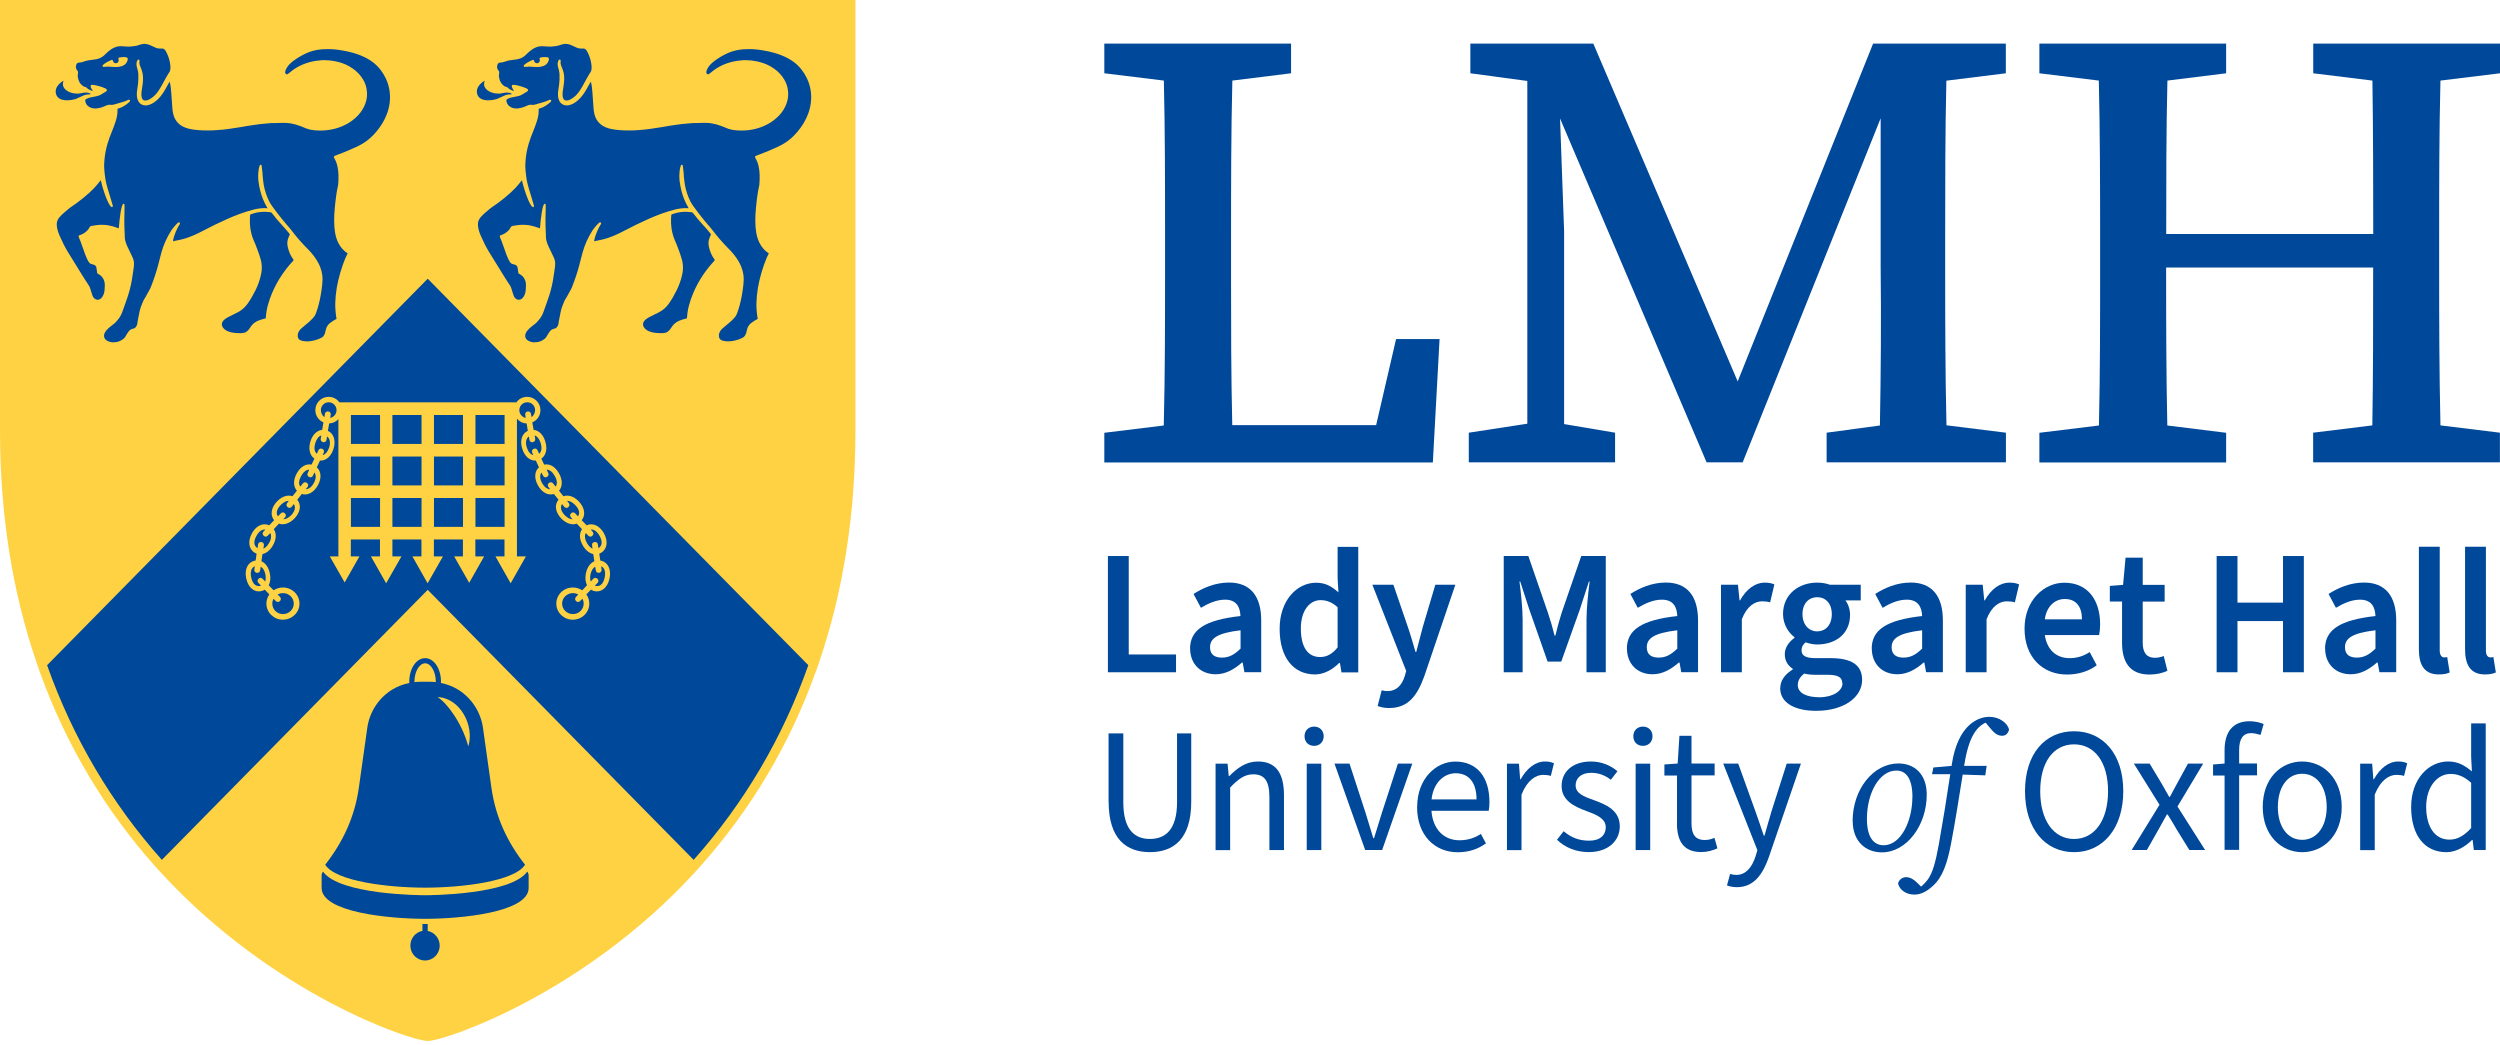 <svg width="220" height="92" viewBox="0 0 220 92" fill="none" xmlns="http://www.w3.org/2000/svg">
<g id="Layer 1">
<g id="Group">
<g id="Group_2">
<g id="Group_3">
<path id="Vector" d="M75.278 0H0V37.896C0 45.218 1.079 52.087 3.22 58.314H3.212L3.301 58.561L3.512 59.179H3.521C5.808 65.529 9.223 71.27 13.668 76.253C13.758 76.352 13.839 76.442 13.928 76.541L14.22 76.854C24.052 87.537 36.162 91.606 37.639 91.606C39.115 91.606 51.226 87.537 61.066 76.854L61.349 76.541L61.617 76.253H61.609C66.071 71.262 69.486 65.521 71.765 59.171H71.773L71.984 58.561L72.073 58.322H72.065C74.207 52.087 75.278 45.218 75.278 37.896V0Z" fill="#FFD243"/>
<path id="Vector_2" d="M71.132 58.536C68.885 64.911 65.494 70.668 61.041 75.668L37.638 51.905L14.244 75.668C9.79 70.668 6.4 64.911 4.145 58.536L37.638 24.527L71.132 58.536Z" fill="#004899"/>
<path id="Vector_3" d="M52.889 49.336C52.889 49.336 52.84 49.327 52.824 49.327L52.735 48.726C52.791 48.702 52.84 48.677 52.897 48.644C53.44 48.323 53.538 47.614 53.132 46.906C52.751 46.239 52.142 45.983 51.623 46.23L51.193 45.778C51.558 45.325 51.453 44.657 50.917 44.105C50.488 43.669 49.985 43.521 49.579 43.669L49.19 43.183C49.514 42.821 49.522 42.236 49.19 41.651C48.857 41.058 48.362 40.786 47.884 40.885L47.64 40.358C47.924 40.16 48.078 39.823 48.078 39.419C48.078 39.23 48.046 39.04 47.981 38.834C47.794 38.233 47.405 37.87 46.959 37.829L46.845 37.17C47.267 36.989 47.559 36.577 47.559 36.091C47.559 35.449 47.032 34.922 46.391 34.922C45.994 34.922 45.653 35.111 45.442 35.408H29.867C29.657 35.111 29.308 34.922 28.918 34.922C28.269 34.922 27.75 35.449 27.75 36.091C27.75 36.577 28.042 36.989 28.464 37.17L28.351 37.829C27.904 37.87 27.515 38.233 27.32 38.834C27.117 39.493 27.255 40.078 27.669 40.358L27.418 40.885C26.947 40.786 26.444 41.058 26.12 41.651C25.787 42.236 25.803 42.821 26.128 43.183L25.738 43.669C25.325 43.521 24.83 43.669 24.4 44.105C23.857 44.657 23.751 45.325 24.124 45.778L23.694 46.23C23.564 46.165 23.427 46.14 23.289 46.14C22.875 46.14 22.469 46.404 22.186 46.906C21.78 47.614 21.877 48.323 22.421 48.644C22.469 48.677 22.526 48.702 22.583 48.726L22.494 49.327C22.494 49.327 22.453 49.336 22.429 49.336C21.812 49.467 21.496 50.093 21.666 50.892C21.829 51.691 22.364 52.153 22.98 52.021C23.102 51.996 23.2 51.955 23.297 51.897H23.305L23.702 52.309C23.54 52.54 23.443 52.82 23.443 53.116C23.443 53.899 24.092 54.533 24.895 54.533C25.698 54.533 26.355 53.899 26.355 53.116C26.355 52.334 25.698 51.7 24.895 51.7C24.595 51.7 24.311 51.79 24.076 51.947L23.646 51.502C23.792 51.222 23.832 50.859 23.743 50.448C23.637 49.92 23.362 49.55 23.013 49.393H23.005L23.094 48.759C23.443 48.685 23.775 48.421 24.019 47.993C24.327 47.458 24.343 46.931 24.092 46.568L24.546 46.082H24.554C24.96 46.23 25.471 46.074 25.901 45.638C26.444 45.086 26.534 44.427 26.16 43.974L26.558 43.471C27.061 43.628 27.612 43.348 27.969 42.714C28.318 42.088 28.269 41.478 27.88 41.124L28.156 40.531C28.667 40.564 29.137 40.177 29.348 39.501C29.575 38.768 29.373 38.151 28.853 37.912L28.967 37.261C29.291 37.253 29.575 37.105 29.778 36.882V48.965H29.024L30.33 51.255L31.628 48.965H30.873V47.474H33.437V48.965H32.642L33.98 51.329L35.327 48.965H34.532V47.474H37.087V48.965H36.292L37.63 51.329L38.977 48.965H38.182V47.474H40.737V48.965H39.967L41.289 51.288L42.603 48.965H41.832V47.474H44.396V48.965H43.601L44.939 51.329L46.278 48.965H45.491V36.841C45.694 37.088 45.994 37.253 46.343 37.261L46.448 37.912C45.929 38.151 45.726 38.768 45.961 39.501C46.172 40.177 46.643 40.564 47.154 40.531L47.429 41.124C47.032 41.478 46.991 42.088 47.34 42.714C47.689 43.348 48.241 43.628 48.743 43.471L49.149 43.974C48.768 44.427 48.865 45.086 49.401 45.638C49.839 46.074 50.342 46.23 50.755 46.082L51.218 46.568C50.966 46.931 50.974 47.458 51.282 47.993C51.526 48.421 51.867 48.685 52.207 48.759L52.305 49.393H52.297C51.94 49.55 51.672 49.92 51.558 50.448C51.477 50.859 51.518 51.222 51.656 51.502L51.234 51.947C50.999 51.79 50.715 51.7 50.407 51.7C49.603 51.7 48.955 52.334 48.955 53.116C48.955 53.899 49.603 54.533 50.407 54.533C51.209 54.533 51.858 53.899 51.858 53.116C51.858 52.82 51.769 52.54 51.599 52.309L52.005 51.889H52.013C52.102 51.955 52.207 51.996 52.321 52.021C52.937 52.153 53.481 51.691 53.643 50.892C53.805 50.093 53.489 49.467 52.881 49.336H52.889ZM24.067 52.688L24.27 52.894C24.514 53.141 24.87 52.77 24.643 52.531L24.433 52.317C24.57 52.243 24.733 52.194 24.903 52.194C25.43 52.194 25.852 52.605 25.852 53.116C25.852 53.627 25.43 54.039 24.903 54.039C24.376 54.039 23.962 53.627 23.962 53.116C23.962 52.96 24.003 52.811 24.067 52.688ZM23.354 50.546C23.402 50.785 23.394 50.999 23.337 51.172L23.102 50.925C22.883 50.695 22.502 51.049 22.737 51.288L22.972 51.543C22.972 51.543 22.924 51.559 22.899 51.559C22.494 51.65 22.218 51.337 22.104 50.81C22.007 50.34 22.104 49.962 22.429 49.83L22.38 50.118C22.331 50.448 22.843 50.538 22.891 50.2L22.94 49.863C23.143 49.978 23.289 50.217 23.354 50.546ZM23.67 47.795C23.532 48.034 23.362 48.207 23.175 48.281L23.224 47.985C23.273 47.647 22.762 47.581 22.713 47.903L22.664 48.24C22.307 48.026 22.307 47.606 22.575 47.145C22.786 46.766 23.07 46.56 23.354 46.609L23.183 46.782C22.964 47.013 23.321 47.392 23.556 47.145L23.784 46.906C23.905 47.136 23.873 47.458 23.678 47.795H23.67ZM25.617 45.349C25.39 45.572 25.146 45.695 24.927 45.695L25.081 45.53C25.317 45.283 24.935 44.937 24.716 45.168L24.457 45.44C24.254 45.151 24.368 44.781 24.708 44.435C24.952 44.196 25.195 44.064 25.422 44.073L25.268 44.27C25.065 44.526 25.455 44.863 25.666 44.6L25.86 44.353C26.047 44.641 25.941 45.011 25.617 45.349ZM27.612 42.516C27.426 42.862 27.166 43.051 26.898 43.051L27.061 42.862C27.272 42.59 26.866 42.277 26.663 42.532L26.428 42.821C26.258 42.59 26.298 42.244 26.501 41.882C26.704 41.528 26.955 41.322 27.215 41.33L27.077 41.635C26.931 41.931 27.393 42.17 27.539 41.857L27.669 41.577C27.84 41.807 27.815 42.154 27.612 42.516ZM28.967 39.378C28.845 39.748 28.642 39.987 28.391 40.053L28.488 39.839C28.634 39.526 28.164 39.32 28.026 39.617L27.88 39.93C27.653 39.74 27.62 39.394 27.75 38.982C27.864 38.628 28.042 38.389 28.277 38.315L28.221 38.62C28.172 38.941 28.675 39.048 28.732 38.711L28.78 38.406C29.04 38.587 29.097 38.95 28.967 39.378ZM29.056 36.775L29.105 36.503C29.162 36.166 28.651 36.091 28.594 36.413L28.545 36.709C28.359 36.586 28.237 36.33 28.237 36.091C28.237 35.713 28.545 35.4 28.926 35.4C29.308 35.4 29.616 35.713 29.616 36.091C29.616 36.429 29.381 36.709 29.056 36.775ZM33.445 46.362H30.881V43.825H33.445V46.362ZM33.445 42.714H30.881V40.177H33.445V42.714ZM33.445 39.065H30.881V36.52H33.445V39.065ZM37.095 46.362H34.532V43.825H37.095V46.362ZM37.095 42.714H34.532V40.177H37.095V42.714ZM37.095 39.065H34.532V36.52H37.095V39.065ZM40.745 46.362H38.19V43.825H40.745V46.362ZM40.745 42.714H38.19V40.177H40.745V42.714ZM40.745 39.065H38.19V36.52H40.745V39.065ZM44.404 46.362H41.84V43.825H44.404V46.362ZM44.404 42.714H41.84V40.177H44.404V42.714ZM44.404 39.065H41.84V36.52H44.404V39.065ZM46.221 36.503L46.261 36.775C45.945 36.709 45.702 36.429 45.702 36.091C45.702 35.713 46.01 35.4 46.399 35.4C46.789 35.4 47.089 35.713 47.089 36.091C47.089 36.33 46.959 36.586 46.772 36.709L46.724 36.413C46.667 36.091 46.164 36.166 46.221 36.503ZM47.3 39.617C47.162 39.32 46.691 39.526 46.837 39.839L46.935 40.053C46.683 39.987 46.472 39.748 46.359 39.378C46.221 38.95 46.286 38.587 46.537 38.406L46.594 38.711C46.651 39.048 47.154 38.941 47.097 38.62L47.048 38.315C47.275 38.389 47.462 38.628 47.575 38.982C47.705 39.394 47.673 39.74 47.446 39.93L47.3 39.617ZM48.898 42.821L48.662 42.532C48.46 42.277 48.054 42.59 48.265 42.862L48.419 43.051C48.16 43.051 47.9 42.862 47.705 42.516C47.502 42.154 47.478 41.807 47.648 41.577L47.786 41.857C47.932 42.17 48.387 41.931 48.249 41.635L48.103 41.33C48.37 41.33 48.622 41.528 48.817 41.882C49.028 42.244 49.068 42.59 48.898 42.821ZM50.861 45.44L50.609 45.168C50.382 44.937 50.009 45.283 50.244 45.53L50.39 45.695C50.171 45.695 49.936 45.572 49.709 45.349C49.376 45.011 49.271 44.641 49.457 44.353L49.652 44.6C49.871 44.863 50.261 44.526 50.05 44.27L49.895 44.073C50.123 44.064 50.374 44.196 50.609 44.435C50.95 44.781 51.072 45.151 50.861 45.44ZM50.415 54.039C49.895 54.039 49.465 53.627 49.465 53.116C49.465 52.605 49.895 52.194 50.415 52.194C50.585 52.194 50.747 52.243 50.885 52.317L50.682 52.531C50.455 52.77 50.812 53.141 51.047 52.894L51.25 52.688C51.323 52.811 51.364 52.96 51.364 53.116C51.364 53.627 50.942 54.039 50.415 54.039ZM52.102 47.985L52.142 48.281C51.964 48.207 51.794 48.034 51.656 47.795C51.461 47.458 51.42 47.136 51.55 46.906L51.777 47.145C52.013 47.392 52.37 47.013 52.142 46.782L51.98 46.609C52.264 46.56 52.54 46.766 52.759 47.145C53.019 47.606 53.019 48.026 52.661 48.24L52.613 47.903C52.564 47.581 52.053 47.647 52.102 47.985ZM53.213 50.81C53.108 51.337 52.832 51.65 52.426 51.559C52.402 51.559 52.37 51.551 52.345 51.543L52.589 51.288C52.824 51.049 52.443 50.695 52.215 50.925L51.988 51.172C51.923 50.999 51.915 50.785 51.964 50.546C52.037 50.217 52.183 49.978 52.378 49.863L52.434 50.2C52.483 50.538 52.986 50.448 52.937 50.118L52.897 49.83C53.213 49.962 53.31 50.34 53.213 50.81Z" fill="#FFD243"/>
<path id="Vector_4" d="M37.412 78.781C37.071 78.781 29.908 78.756 28.424 76.705C28.343 76.804 28.302 76.919 28.302 77.051V78.138C28.302 80.288 34.264 80.856 37.412 80.856C40.559 80.856 46.521 80.288 46.521 78.138V77.051C46.521 76.927 46.481 76.804 46.4 76.705C44.915 78.756 37.744 78.781 37.412 78.781Z" fill="#004899"/>
<path id="Vector_5" d="M37.638 81.92V81.311H37.176V81.92C36.576 82.027 36.113 82.562 36.113 83.213C36.113 83.938 36.689 84.523 37.403 84.523C38.117 84.523 38.693 83.938 38.693 83.213C38.693 82.571 38.23 82.035 37.63 81.92H37.638Z" fill="#004899"/>
<path id="Vector_6" d="M43.244 69.317L42.506 64.079C42.311 62.654 41.492 61.41 40.283 60.669C39.821 60.389 39.318 60.208 38.798 60.101C38.798 60.059 38.807 60.026 38.807 59.994C38.807 58.832 38.19 57.918 37.411 57.918C36.633 57.918 36.016 58.832 36.016 59.994C36.016 60.026 36.024 60.059 36.024 60.101C35.505 60.208 35.002 60.389 34.54 60.669C33.323 61.41 32.512 62.654 32.317 64.079L31.579 69.317C31.222 71.862 30.192 74.086 28.618 76.096C29.543 77.562 34.183 78.114 37.411 78.114C40.64 78.114 45.272 77.562 46.205 76.096C44.623 74.086 43.601 71.862 43.244 69.317ZM38.352 60.026C38.19 60.01 38.028 59.994 37.866 59.994H36.949C36.795 59.994 36.633 60.01 36.47 60.026V59.994C36.47 59.112 36.9 58.371 37.411 58.371C37.922 58.371 38.352 59.112 38.352 59.994V60.026ZM41.208 65.685C40.68 63.642 39.285 61.789 38.498 61.344C40.494 61.41 41.776 63.873 41.208 65.685Z" fill="#004899"/>
</g>
<g id="Group_4">
<path id="Vector_7" d="M25.811 22.831C25.56 22.493 25.406 22.114 25.317 21.703C25.26 21.447 25.276 21.2 25.365 20.961C25.398 20.871 25.438 20.78 25.479 20.689C25.487 20.665 25.495 20.64 25.503 20.615C25.462 20.566 25.43 20.517 25.39 20.467C25.187 20.212 24.96 19.965 24.741 19.726C24.457 19.413 24.181 19.092 23.929 18.754C23.889 18.705 23.848 18.68 23.783 18.672C23.637 18.663 23.5 18.647 23.353 18.639C23.207 18.639 23.061 18.639 22.915 18.655C22.656 18.68 22.404 18.738 22.153 18.828C22.112 18.845 22.072 18.861 22.031 18.869C22.031 18.886 22.015 18.902 22.015 18.919C22.007 19.009 21.991 19.108 21.991 19.199C21.974 19.503 21.991 19.8 22.031 20.105C22.088 20.451 22.169 20.788 22.307 21.11C22.421 21.365 22.526 21.62 22.623 21.884C22.745 22.205 22.859 22.526 22.948 22.856C23.013 23.103 23.045 23.358 23.037 23.622C23.037 23.836 22.997 24.05 22.948 24.256C22.851 24.684 22.696 25.096 22.51 25.491C22.299 25.92 22.064 26.34 21.788 26.727C21.561 27.048 21.269 27.303 20.92 27.485C20.79 27.55 20.66 27.616 20.539 27.674C20.376 27.756 20.214 27.831 20.06 27.913C19.947 27.971 19.841 28.045 19.744 28.127C19.687 28.177 19.63 28.234 19.59 28.308C19.509 28.44 19.5 28.58 19.565 28.728C19.581 28.77 19.606 28.811 19.638 28.852C19.744 28.984 19.882 29.082 20.036 29.148C20.384 29.297 20.766 29.313 21.147 29.321C21.301 29.321 21.463 29.305 21.609 29.239C21.82 29.132 21.95 28.926 22.08 28.728C22.234 28.506 22.453 28.333 22.704 28.226C22.899 28.143 23.102 28.086 23.305 28.037C23.329 28.037 23.362 28.02 23.386 28.012C23.386 27.979 23.386 27.946 23.394 27.921C23.41 27.773 23.418 27.616 23.443 27.468C23.5 27.081 23.605 26.702 23.735 26.331C24.181 25.055 24.878 23.943 25.787 22.963C25.811 22.938 25.828 22.913 25.844 22.88C25.836 22.864 25.828 22.848 25.811 22.839" fill="#004899"/>
<g id="Group_5">
<path id="Vector_8" d="M6.765 8.663C7.122 8.531 7.446 8.284 7.852 8.308C8.168 8.325 7.811 8.028 7.13 8.201C6.449 8.374 5.248 7.954 5.597 7.106C5.597 7.089 4.705 7.567 4.94 8.3C5.167 8.992 6.222 8.877 6.773 8.671" fill="#004899"/>
<path id="Vector_9" d="M9.985 30.127C9.782 30.127 9.588 30.078 9.417 29.979C9.271 29.897 9.182 29.773 9.158 29.617C9.141 29.526 9.158 29.444 9.198 29.337C9.231 29.262 9.271 29.188 9.336 29.106C9.45 28.958 9.596 28.826 9.79 28.678C9.88 28.604 9.977 28.529 10.066 28.464C10.099 28.439 10.123 28.414 10.147 28.39C10.293 28.233 10.407 28.101 10.504 27.961C10.61 27.813 10.691 27.648 10.756 27.467C10.829 27.253 10.91 27.039 10.983 26.833C11.031 26.684 11.088 26.544 11.137 26.396C11.348 25.811 11.502 25.227 11.599 24.667C11.648 24.387 11.688 24.09 11.729 23.818L11.77 23.538C11.778 23.481 11.786 23.423 11.786 23.365V23.324C11.81 23.093 11.77 22.879 11.68 22.682L11.559 22.426C11.453 22.196 11.34 21.957 11.226 21.726C11.104 21.479 11.023 21.224 10.983 20.968C10.983 20.944 10.983 20.927 10.983 20.902C10.95 20.235 10.926 19.511 10.95 18.794C10.95 18.629 10.95 18.465 10.959 18.308V18.127C10.959 18.012 10.959 17.97 10.918 17.946C10.902 17.937 10.886 17.929 10.869 17.929C10.675 17.929 10.512 19.28 10.456 20.095C10.115 19.964 9.798 19.873 9.515 19.824C9.344 19.799 9.158 19.782 8.979 19.782C8.866 19.782 8.744 19.782 8.63 19.799C8.444 19.815 8.273 19.84 8.111 19.873C8.095 19.873 8.087 19.873 8.071 19.881C8.063 19.881 8.054 19.881 8.046 19.881C7.957 19.898 7.892 19.955 7.852 20.046C7.827 20.112 7.779 20.178 7.706 20.26C7.527 20.441 7.349 20.565 7.146 20.647C7.105 20.664 7.073 20.68 7.032 20.688L6.967 20.713C6.927 20.73 6.903 20.779 6.927 20.845C6.927 20.861 6.935 20.878 6.943 20.894C7.04 21.108 7.122 21.339 7.195 21.545C7.251 21.71 7.308 21.866 7.365 22.023C7.365 22.023 7.454 22.27 7.47 22.319C7.495 22.385 7.519 22.443 7.543 22.509C7.616 22.723 7.722 22.912 7.819 23.069C7.868 23.143 7.933 23.201 8.014 23.225L8.184 23.275C8.184 23.275 8.241 23.291 8.265 23.299C8.387 23.34 8.46 23.423 8.484 23.555C8.501 23.629 8.509 23.695 8.517 23.769L8.549 24.008C8.549 24.008 8.565 24.057 8.59 24.074L8.647 24.107C8.647 24.107 8.72 24.148 8.752 24.172C8.947 24.296 9.085 24.477 9.166 24.716C9.206 24.831 9.223 24.947 9.223 25.087C9.223 25.326 9.206 25.507 9.182 25.68C9.141 25.877 9.068 26.05 8.955 26.19C8.874 26.289 8.785 26.347 8.671 26.372C8.638 26.372 8.614 26.38 8.582 26.38C8.525 26.38 8.468 26.363 8.419 26.339C8.306 26.281 8.225 26.199 8.168 26.083C8.119 25.984 8.087 25.869 8.063 25.787C8.022 25.655 7.981 25.515 7.933 25.367C7.9 25.26 7.844 25.153 7.762 25.037L7.665 24.889C7.592 24.774 7.519 24.667 7.446 24.551L7.203 24.164C6.797 23.505 6.375 22.83 5.962 22.154C5.718 21.751 5.491 21.306 5.232 20.713C5.126 20.474 5.061 20.26 5.021 20.038C5.004 19.931 4.988 19.799 4.996 19.667C5.013 19.461 5.094 19.28 5.24 19.107C5.353 18.975 5.483 18.852 5.58 18.769C5.726 18.646 5.864 18.522 6.01 18.399C6.059 18.358 6.116 18.316 6.181 18.267C6.578 17.995 6.967 17.723 7.332 17.419C7.714 17.105 8.022 16.826 8.298 16.537C8.452 16.381 8.711 16.051 8.866 15.854C9.004 16.512 9.531 18.16 9.839 18.226C9.863 18.226 9.896 18.209 9.912 18.193C9.944 18.143 9.953 18.143 9.734 17.451C9.563 16.908 9.336 16.158 9.279 15.788C9.239 15.524 9.206 15.252 9.182 14.972C9.158 14.709 9.158 14.495 9.174 14.297C9.206 13.729 9.304 13.177 9.458 12.658C9.563 12.287 9.701 11.933 9.863 11.538C9.977 11.249 10.091 10.961 10.188 10.648C10.245 10.467 10.301 10.253 10.326 10.03C10.334 9.932 10.342 9.825 10.342 9.726C10.342 9.684 10.342 9.643 10.342 9.594C10.342 9.586 10.342 9.569 10.366 9.561C10.61 9.503 10.845 9.388 11.096 9.207C11.169 9.157 11.234 9.108 11.291 9.05L11.364 8.993C11.364 8.993 11.388 8.968 11.405 8.951L11.429 8.927C11.429 8.927 11.461 8.853 11.429 8.82C11.413 8.795 11.388 8.778 11.356 8.778C11.348 8.778 11.34 8.778 11.332 8.778H11.299C11.299 8.778 11.267 8.795 11.251 8.803C11.072 8.894 10.877 8.96 10.634 9.026C10.52 9.059 10.399 9.091 10.285 9.124L10.099 9.182C10.099 9.182 10.074 9.182 10.058 9.19C10.042 9.19 10.026 9.199 10.009 9.207C9.953 9.223 9.896 9.231 9.839 9.231C9.807 9.231 9.774 9.231 9.742 9.223C9.709 9.223 9.669 9.215 9.636 9.215C9.547 9.215 9.458 9.24 9.36 9.281C9.19 9.363 9.028 9.421 8.874 9.47C8.736 9.512 8.598 9.528 8.46 9.544C8.428 9.544 8.403 9.544 8.371 9.544C8.168 9.544 7.99 9.495 7.835 9.396C7.665 9.289 7.568 9.157 7.519 8.976C7.503 8.91 7.487 8.828 7.511 8.778C7.527 8.746 7.576 8.721 7.625 8.696L7.649 8.68C7.762 8.622 7.884 8.589 7.981 8.573C8.111 8.548 8.249 8.523 8.379 8.49H8.411C8.59 8.449 8.776 8.4 8.947 8.284C8.955 8.284 8.963 8.276 8.971 8.268C8.987 8.268 9.004 8.251 9.012 8.243C9.109 8.185 9.214 8.128 9.312 8.062C9.336 8.045 9.352 8.029 9.385 7.996C9.401 7.98 9.409 7.955 9.409 7.93C9.409 7.905 9.401 7.881 9.385 7.864C9.312 7.79 9.271 7.774 9.06 7.691C8.947 7.65 8.841 7.617 8.736 7.584C8.63 7.551 8.525 7.527 8.403 7.502C8.298 7.477 8.209 7.469 8.127 7.469C8.103 7.469 8.079 7.469 8.054 7.469C8.03 7.469 8.014 7.485 7.998 7.502C7.981 7.518 7.973 7.543 7.973 7.568C7.981 7.691 8.03 7.798 8.176 8.012C8.127 8.004 8.071 7.988 8.014 7.963C7.835 7.897 7.722 7.823 7.633 7.724C7.6 7.683 7.552 7.667 7.495 7.65C7.414 7.642 7.341 7.601 7.259 7.535C7.097 7.411 6.984 7.247 6.919 7.057C6.886 6.95 6.846 6.826 6.838 6.695C6.838 6.645 6.838 6.596 6.854 6.538C6.87 6.464 6.878 6.39 6.862 6.316C6.854 6.283 6.838 6.25 6.821 6.217C6.805 6.192 6.789 6.176 6.757 6.151C6.74 6.135 6.724 6.102 6.708 6.052C6.667 5.92 6.675 5.805 6.716 5.69C6.765 5.566 6.838 5.509 6.951 5.509C7.097 5.509 7.235 5.476 7.381 5.418C7.543 5.352 7.714 5.319 7.884 5.294C7.965 5.278 8.054 5.27 8.136 5.262C8.176 5.262 8.217 5.253 8.257 5.245C8.403 5.229 8.565 5.204 8.736 5.138C8.882 5.08 9.012 5.006 9.125 4.907C9.206 4.833 9.279 4.759 9.36 4.685L9.377 4.668C9.515 4.537 9.636 4.438 9.758 4.356C9.977 4.207 10.18 4.125 10.391 4.084C10.456 4.075 10.52 4.067 10.585 4.067C10.707 4.067 10.821 4.067 10.942 4.084C11.056 4.092 11.161 4.1 11.267 4.1C11.38 4.1 11.494 4.1 11.599 4.084C11.761 4.067 11.924 4.051 12.078 4.01C12.143 3.993 12.2 3.977 12.256 3.952C12.394 3.903 12.524 3.87 12.662 3.861C12.678 3.861 12.694 3.861 12.711 3.861C12.832 3.861 12.962 3.886 13.092 3.927C13.189 3.96 13.287 4.01 13.384 4.051L13.449 4.084C13.449 4.084 13.522 4.117 13.562 4.133C13.603 4.15 13.635 4.166 13.676 4.191C13.798 4.24 13.919 4.273 14.041 4.273C14.082 4.273 14.114 4.273 14.155 4.273C14.187 4.273 14.219 4.273 14.252 4.273H14.276C14.365 4.273 14.438 4.306 14.495 4.372C14.552 4.43 14.593 4.496 14.641 4.594C14.771 4.841 14.868 5.113 14.933 5.402C14.966 5.55 14.99 5.706 14.998 5.863C14.998 5.97 14.998 6.085 14.974 6.192C14.95 6.299 14.877 6.39 14.812 6.489C14.52 6.958 14.292 7.461 13.992 7.922C13.814 8.202 13.619 8.416 13.4 8.581C13.238 8.704 13.092 8.787 12.938 8.828C12.889 8.844 12.84 8.844 12.759 8.844C12.646 8.844 12.573 8.795 12.516 8.688C12.475 8.606 12.451 8.515 12.443 8.391C12.435 8.227 12.451 8.07 12.475 7.93C12.483 7.856 12.5 7.79 12.508 7.716C12.532 7.576 12.548 7.436 12.565 7.304C12.613 6.876 12.589 6.53 12.483 6.209C12.459 6.135 12.427 6.06 12.402 5.986L12.338 5.822C12.338 5.822 12.305 5.747 12.297 5.715C12.264 5.624 12.256 5.517 12.273 5.418C12.273 5.385 12.273 5.344 12.273 5.311C12.273 5.27 12.24 5.245 12.183 5.237C12.151 5.237 12.127 5.253 12.11 5.278C12.029 5.418 11.997 5.566 12.013 5.715C12.021 5.797 12.037 5.888 12.062 5.962L12.086 6.044C12.118 6.176 12.151 6.299 12.167 6.423V6.464C12.167 6.464 12.175 6.522 12.175 6.555C12.175 6.703 12.175 6.843 12.175 6.991C12.175 7.23 12.135 7.461 12.102 7.691C12.062 7.922 12.029 8.194 12.045 8.457C12.054 8.597 12.086 8.729 12.143 8.844C12.264 9.116 12.508 9.273 12.8 9.273C12.832 9.273 12.873 9.273 12.905 9.273C13.092 9.248 13.278 9.182 13.465 9.067C13.708 8.919 13.935 8.721 14.146 8.457C14.284 8.284 14.414 8.095 14.552 7.848L14.657 7.658C14.714 7.559 14.771 7.461 14.828 7.354C14.86 7.296 14.901 7.238 14.933 7.181C15.014 7.502 15.047 7.823 15.071 8.153C15.095 8.482 15.128 8.836 15.144 9.182C15.168 9.553 15.185 9.94 15.323 10.286C15.436 10.582 15.639 10.838 15.899 11.019C15.899 11.019 15.915 11.027 15.923 11.035C16.126 11.167 16.361 11.266 16.645 11.332C16.872 11.389 17.123 11.422 17.407 11.447C17.683 11.472 17.975 11.48 18.259 11.48H18.283C18.511 11.48 18.819 11.48 19.127 11.447C19.192 11.447 19.257 11.439 19.322 11.431C19.451 11.422 19.589 11.406 19.719 11.398C19.93 11.373 20.133 11.34 20.344 11.315L20.433 11.299C20.684 11.258 20.944 11.225 21.196 11.184C21.293 11.167 21.382 11.151 21.48 11.134C21.593 11.118 21.698 11.101 21.812 11.076C22.031 11.043 22.25 11.011 22.469 10.978H22.502C22.631 10.953 22.761 10.936 22.891 10.92C23.069 10.903 23.248 10.887 23.426 10.87C23.532 10.862 23.637 10.854 23.743 10.846L23.921 10.829C23.921 10.829 23.945 10.829 23.954 10.829C24.043 10.829 24.132 10.829 24.213 10.829C24.416 10.829 24.611 10.813 24.813 10.813H24.984C25.211 10.813 25.316 10.813 25.592 10.862C25.641 10.87 25.876 10.92 26.006 10.953C26.387 11.068 26.606 11.159 26.776 11.233C26.971 11.315 27.109 11.373 27.369 11.422C27.628 11.472 27.904 11.488 28.18 11.488C28.285 11.488 28.399 11.488 28.504 11.48C29.316 11.431 30.062 11.2 30.719 10.796C31.124 10.541 31.465 10.236 31.733 9.882C31.984 9.544 32.155 9.182 32.244 8.795C32.317 8.457 32.317 8.103 32.244 7.749C32.179 7.403 32.025 7.074 31.781 6.744C31.522 6.39 31.181 6.093 30.751 5.846C30.378 5.632 29.973 5.484 29.51 5.393C29.202 5.327 28.877 5.294 28.561 5.294C28.448 5.294 28.326 5.294 28.204 5.311C27.288 5.377 26.468 5.665 25.779 6.159C25.73 6.192 25.681 6.233 25.633 6.275C25.6 6.299 25.568 6.332 25.535 6.357C25.462 6.415 25.389 6.464 25.308 6.522C25.284 6.538 25.26 6.546 25.243 6.546C25.195 6.546 25.154 6.497 25.13 6.472C25.097 6.431 25.081 6.382 25.097 6.316C25.105 6.25 25.13 6.184 25.162 6.11C25.252 5.912 25.381 5.739 25.544 5.591C25.657 5.484 25.762 5.393 25.868 5.319C26.201 5.08 26.557 4.866 26.939 4.693C27.247 4.553 27.571 4.454 27.928 4.388C28.204 4.339 28.496 4.323 28.829 4.323C28.886 4.323 28.942 4.323 28.999 4.323C29.429 4.331 29.899 4.388 30.459 4.504C30.946 4.603 31.368 4.726 31.749 4.883C32.171 5.056 32.528 5.253 32.836 5.492C33.306 5.855 33.68 6.332 33.955 6.909C34.126 7.279 34.239 7.658 34.288 8.045C34.377 8.713 34.288 9.38 34.053 10.014C33.842 10.582 33.526 11.109 33.112 11.595C32.771 11.999 32.414 12.32 32.025 12.567C31.814 12.707 31.57 12.831 31.287 12.963C30.703 13.234 30.11 13.473 29.526 13.687C29.51 13.687 29.486 13.704 29.47 13.712L29.437 13.729C29.437 13.729 29.397 13.753 29.389 13.778C29.38 13.803 29.38 13.827 29.389 13.86C29.389 13.877 29.397 13.885 29.405 13.902C29.535 14.107 29.632 14.346 29.697 14.643C29.753 14.89 29.778 15.145 29.786 15.417C29.786 15.738 29.786 15.985 29.762 16.216C29.762 16.241 29.762 16.265 29.753 16.29C29.664 16.694 29.599 17.064 29.559 17.41C29.518 17.699 29.494 17.987 29.462 18.292C29.421 18.671 29.405 19.058 29.405 19.453C29.405 19.84 29.437 20.161 29.486 20.466C29.543 20.812 29.64 21.108 29.77 21.372C29.964 21.759 30.24 22.072 30.597 22.303C30.581 22.336 30.565 22.369 30.54 22.41C30.492 22.5 30.451 22.583 30.411 22.673C30.24 23.069 30.086 23.505 29.932 24.041C29.802 24.494 29.705 24.914 29.632 25.334C29.551 25.828 29.51 26.289 29.502 26.734C29.502 27.187 29.535 27.632 29.616 28.06C29.608 28.06 29.599 28.068 29.591 28.076C29.38 28.184 29.186 28.307 29.015 28.447C28.837 28.595 28.723 28.785 28.675 29.015C28.658 29.098 28.634 29.172 28.61 29.254V29.296C28.61 29.296 28.577 29.361 28.561 29.403C28.504 29.551 28.423 29.65 28.293 29.716C28.188 29.773 28.066 29.823 27.912 29.88C27.701 29.954 27.506 29.996 27.312 30.02C27.198 30.037 27.109 30.037 27.028 30.037C26.979 30.037 26.939 30.037 26.89 30.037C26.752 30.02 26.631 30.012 26.509 29.971C26.46 29.954 26.428 29.938 26.395 29.922C26.29 29.856 26.225 29.765 26.209 29.633C26.184 29.477 26.209 29.328 26.298 29.172C26.346 29.081 26.411 28.999 26.476 28.941C26.59 28.834 26.703 28.735 26.817 28.645C26.995 28.497 27.19 28.348 27.36 28.175C27.49 28.052 27.588 27.945 27.669 27.829C27.717 27.764 27.758 27.689 27.79 27.599C27.977 27.113 28.123 26.569 28.237 25.902C28.293 25.556 28.334 25.268 28.358 25.012C28.383 24.757 28.399 24.477 28.358 24.197C28.326 23.95 28.261 23.703 28.164 23.464C28.034 23.151 27.855 22.838 27.604 22.509C27.474 22.328 27.32 22.163 27.166 21.998C27.101 21.932 27.036 21.866 26.971 21.8C26.874 21.701 26.785 21.611 26.695 21.512C26.557 21.364 26.419 21.207 26.265 21.034C26.095 20.828 25.892 20.59 25.706 20.343C25.568 20.153 25.414 19.98 25.268 19.815L25.211 19.749C24.968 19.478 23.921 18.184 23.702 17.748C23.459 17.262 23.288 16.751 23.199 16.216C23.142 15.854 23.118 15.557 23.102 15.335V15.244C23.078 15.046 23.037 14.635 23.021 14.56C23.021 14.527 22.988 14.503 22.94 14.495C22.907 14.495 22.883 14.511 22.867 14.536C22.834 14.585 22.777 14.816 22.761 14.923C22.712 15.31 22.704 15.664 22.753 16.01C22.826 16.529 22.948 17.031 23.126 17.484C23.24 17.773 23.378 18.053 23.54 18.325C23.459 18.325 23.369 18.316 23.288 18.316C22.972 18.316 22.64 18.358 22.274 18.456C21.569 18.637 20.822 18.901 19.995 19.272C19.241 19.609 18.502 19.972 17.797 20.343C17.334 20.59 16.896 20.779 16.474 20.927C16.166 21.034 15.72 21.141 15.217 21.232C15.233 21.15 15.25 21.034 15.274 20.952C15.387 20.557 15.55 20.178 15.752 19.824C15.752 19.815 15.769 19.799 15.777 19.791C15.817 19.741 15.874 19.651 15.801 19.585C15.785 19.568 15.761 19.56 15.744 19.56C15.623 19.56 15.168 20.137 15.087 20.26C14.69 20.878 14.398 21.529 14.211 22.196C14.146 22.434 14.09 22.665 14.025 22.904C13.992 23.027 13.96 23.151 13.927 23.283C13.765 23.917 13.546 24.576 13.262 25.293C13.246 25.334 13.23 25.375 13.197 25.433C13.068 25.68 12.93 25.919 12.792 26.166C12.784 26.182 12.775 26.199 12.759 26.215C12.751 26.232 12.735 26.248 12.727 26.265L12.694 26.322C12.662 26.372 12.63 26.429 12.605 26.487C12.467 26.8 12.329 27.137 12.264 27.5C12.24 27.64 12.208 27.78 12.183 27.912C12.159 28.019 12.135 28.134 12.118 28.241C12.102 28.315 12.094 28.39 12.086 28.464C12.078 28.571 12.029 28.669 11.956 28.777C11.916 28.834 11.859 28.867 11.794 28.9C11.753 28.917 11.705 28.933 11.656 28.941C11.526 28.974 11.421 29.04 11.34 29.139C11.267 29.23 11.21 29.32 11.153 29.411C11.121 29.46 11.088 29.518 11.064 29.567L11.031 29.625C10.991 29.691 10.942 29.757 10.869 29.814C10.658 29.979 10.423 30.086 10.172 30.111C10.115 30.111 10.058 30.119 10.001 30.119L9.985 30.127ZM9.385 5.863C9.523 5.863 9.661 5.863 9.79 5.879C10.018 5.896 10.253 5.912 10.472 5.879C10.812 5.83 11.113 5.682 11.218 5.327C11.242 5.262 11.259 5.171 11.218 5.105C11.161 5.023 10.999 5.023 10.91 5.023C10.772 5.023 10.626 5.031 10.488 5.064C10.464 5.064 10.439 5.089 10.423 5.113C10.415 5.138 10.415 5.163 10.423 5.187C10.439 5.229 10.447 5.262 10.447 5.303C10.447 5.451 10.334 5.566 10.188 5.566C10.058 5.566 9.953 5.467 9.936 5.344C9.936 5.319 9.92 5.294 9.896 5.278C9.88 5.278 9.871 5.27 9.855 5.27C9.847 5.27 9.831 5.27 9.823 5.27C9.45 5.426 9.133 5.616 9.036 5.747C9.012 5.78 9.012 5.813 9.036 5.846C9.068 5.896 9.125 5.888 9.174 5.879C9.239 5.879 9.296 5.879 9.377 5.879L9.385 5.863Z" fill="#004899"/>
</g>
</g>
<g id="Group_6">
<path id="Vector_10" d="M62.874 22.831C62.623 22.493 62.469 22.114 62.38 21.703C62.323 21.447 62.339 21.2 62.428 20.961C62.461 20.871 62.501 20.78 62.542 20.689C62.55 20.665 62.558 20.64 62.566 20.615C62.526 20.566 62.493 20.517 62.453 20.467C62.25 20.212 62.023 19.965 61.804 19.726C61.52 19.413 61.244 19.092 60.992 18.754C60.952 18.705 60.911 18.68 60.846 18.672C60.7 18.663 60.562 18.647 60.416 18.639C60.27 18.639 60.124 18.639 59.978 18.655C59.719 18.68 59.467 18.738 59.216 18.828C59.175 18.845 59.135 18.861 59.094 18.869C59.094 18.886 59.078 18.902 59.078 18.919C59.07 19.009 59.054 19.108 59.054 19.199C59.037 19.503 59.054 19.8 59.094 20.105C59.151 20.451 59.232 20.788 59.37 21.11C59.484 21.365 59.589 21.62 59.686 21.884C59.808 22.205 59.922 22.526 60.011 22.856C60.076 23.103 60.108 23.358 60.1 23.622C60.1 23.836 60.059 24.05 60.011 24.256C59.913 24.684 59.759 25.096 59.573 25.491C59.362 25.92 59.127 26.34 58.851 26.727C58.624 27.048 58.332 27.303 57.983 27.485C57.853 27.55 57.723 27.616 57.602 27.674C57.439 27.756 57.277 27.831 57.123 27.913C57.01 27.971 56.904 28.045 56.807 28.127C56.75 28.177 56.693 28.234 56.653 28.308C56.571 28.44 56.563 28.58 56.628 28.728C56.644 28.77 56.669 28.811 56.701 28.852C56.807 28.984 56.945 29.082 57.099 29.148C57.447 29.297 57.829 29.313 58.21 29.321C58.364 29.321 58.526 29.305 58.672 29.239C58.883 29.132 59.013 28.926 59.143 28.728C59.297 28.506 59.516 28.333 59.767 28.226C59.962 28.143 60.165 28.086 60.368 28.037C60.392 28.037 60.425 28.02 60.449 28.012C60.449 27.979 60.449 27.946 60.457 27.921C60.473 27.773 60.481 27.616 60.506 27.468C60.562 27.081 60.668 26.702 60.798 26.331C61.244 25.055 61.941 23.943 62.85 22.963C62.874 22.938 62.891 22.913 62.907 22.88C62.899 22.864 62.891 22.848 62.874 22.839" fill="#004899"/>
<g id="Group_7">
<path id="Vector_11" d="M43.828 8.663C44.184 8.531 44.509 8.284 44.914 8.308C45.231 8.325 44.874 8.028 44.193 8.201C43.511 8.374 42.311 7.954 42.659 7.106C42.659 7.089 41.767 7.567 42.002 8.3C42.23 8.992 43.284 8.877 43.836 8.671" fill="#004899"/>
<path id="Vector_12" d="M47.048 30.127C46.845 30.127 46.651 30.078 46.48 29.979C46.334 29.897 46.245 29.773 46.221 29.617C46.204 29.526 46.221 29.444 46.261 29.337C46.294 29.262 46.334 29.188 46.399 29.106C46.513 28.958 46.659 28.826 46.853 28.678C46.943 28.604 47.04 28.529 47.129 28.464C47.162 28.439 47.186 28.414 47.21 28.39C47.356 28.233 47.47 28.101 47.567 27.961C47.673 27.813 47.754 27.648 47.819 27.467C47.892 27.253 47.973 27.039 48.046 26.833C48.094 26.684 48.151 26.544 48.2 26.396C48.411 25.811 48.565 25.227 48.662 24.667C48.711 24.387 48.752 24.09 48.792 23.818L48.833 23.538C48.841 23.481 48.849 23.423 48.849 23.365V23.324C48.873 23.093 48.833 22.879 48.743 22.682L48.622 22.426C48.516 22.196 48.403 21.957 48.289 21.726C48.167 21.479 48.086 21.224 48.046 20.968C48.046 20.944 48.046 20.927 48.046 20.902C48.013 20.235 47.989 19.511 48.013 18.794C48.013 18.629 48.013 18.465 48.022 18.308V18.127C48.022 18.012 48.022 17.97 47.981 17.946C47.965 17.937 47.949 17.929 47.932 17.929C47.737 17.929 47.575 19.28 47.519 20.095C47.178 19.964 46.861 19.873 46.578 19.824C46.407 19.799 46.221 19.782 46.042 19.782C45.929 19.782 45.807 19.782 45.693 19.799C45.507 19.815 45.337 19.84 45.174 19.873C45.158 19.873 45.15 19.873 45.134 19.881C45.126 19.881 45.117 19.881 45.109 19.881C45.02 19.898 44.955 19.955 44.915 20.046C44.89 20.112 44.842 20.178 44.769 20.26C44.59 20.441 44.412 20.565 44.209 20.647C44.168 20.664 44.136 20.68 44.095 20.688L44.031 20.713C43.99 20.73 43.966 20.779 43.99 20.845C43.99 20.861 43.998 20.878 44.006 20.894C44.103 21.108 44.185 21.339 44.258 21.545C44.314 21.71 44.371 21.866 44.428 22.023C44.428 22.023 44.517 22.27 44.533 22.319C44.558 22.385 44.582 22.443 44.606 22.509C44.679 22.723 44.785 22.912 44.882 23.069C44.931 23.143 44.996 23.201 45.077 23.225L45.247 23.275C45.247 23.275 45.304 23.291 45.328 23.299C45.45 23.34 45.523 23.423 45.547 23.555C45.564 23.629 45.572 23.695 45.58 23.769L45.612 24.008C45.612 24.008 45.629 24.057 45.653 24.074L45.71 24.107C45.71 24.107 45.783 24.148 45.815 24.172C46.01 24.296 46.148 24.477 46.229 24.716C46.269 24.831 46.285 24.947 46.285 25.087C46.285 25.326 46.269 25.507 46.245 25.68C46.204 25.877 46.131 26.05 46.018 26.19C45.937 26.289 45.847 26.347 45.734 26.372C45.702 26.372 45.677 26.38 45.645 26.38C45.588 26.38 45.531 26.363 45.483 26.339C45.369 26.281 45.288 26.199 45.231 26.083C45.182 25.984 45.15 25.869 45.126 25.787C45.085 25.655 45.044 25.515 44.996 25.367C44.963 25.26 44.907 25.153 44.825 25.037L44.728 24.889C44.655 24.774 44.582 24.667 44.509 24.551L44.266 24.164C43.86 23.505 43.438 22.83 43.025 22.154C42.781 21.751 42.554 21.306 42.294 20.713C42.189 20.474 42.124 20.26 42.084 20.038C42.067 19.931 42.051 19.799 42.059 19.667C42.075 19.461 42.157 19.28 42.303 19.107C42.416 18.975 42.546 18.852 42.643 18.769C42.789 18.646 42.927 18.522 43.073 18.399C43.122 18.358 43.179 18.316 43.244 18.267C43.641 17.995 44.031 17.723 44.395 17.419C44.777 17.105 45.085 16.826 45.361 16.537C45.515 16.381 45.775 16.051 45.929 15.854C46.066 16.512 46.594 18.16 46.902 18.226C46.926 18.226 46.959 18.209 46.975 18.193C47.008 18.143 47.016 18.143 46.797 17.451C46.626 16.908 46.399 16.158 46.342 15.788C46.302 15.524 46.269 15.252 46.245 14.972C46.221 14.709 46.221 14.495 46.237 14.297C46.269 13.729 46.367 13.177 46.521 12.658C46.626 12.287 46.764 11.933 46.926 11.538C47.04 11.249 47.154 10.961 47.251 10.648C47.308 10.467 47.364 10.253 47.389 10.03C47.397 9.932 47.405 9.825 47.405 9.726C47.405 9.684 47.405 9.643 47.405 9.594C47.405 9.586 47.405 9.569 47.429 9.561C47.673 9.503 47.908 9.388 48.159 9.207C48.232 9.157 48.297 9.108 48.354 9.05L48.427 8.993C48.427 8.993 48.451 8.968 48.468 8.951L48.492 8.927C48.492 8.927 48.524 8.853 48.492 8.82C48.476 8.795 48.451 8.778 48.419 8.778C48.411 8.778 48.403 8.778 48.395 8.778H48.362C48.362 8.778 48.33 8.795 48.313 8.803C48.135 8.894 47.94 8.96 47.697 9.026C47.583 9.059 47.462 9.091 47.348 9.124L47.162 9.182C47.162 9.182 47.137 9.182 47.121 9.19C47.105 9.19 47.089 9.199 47.072 9.207C47.016 9.223 46.959 9.231 46.902 9.231C46.87 9.231 46.837 9.231 46.805 9.223C46.772 9.223 46.732 9.215 46.699 9.215C46.61 9.215 46.521 9.24 46.423 9.281C46.253 9.363 46.091 9.421 45.937 9.47C45.799 9.512 45.661 9.528 45.523 9.544C45.491 9.544 45.466 9.544 45.434 9.544C45.231 9.544 45.053 9.495 44.898 9.396C44.728 9.289 44.631 9.157 44.582 8.976C44.566 8.91 44.55 8.828 44.574 8.778C44.59 8.746 44.639 8.721 44.688 8.696L44.712 8.68C44.825 8.622 44.947 8.589 45.044 8.573C45.174 8.548 45.312 8.523 45.442 8.49H45.474C45.653 8.449 45.839 8.4 46.01 8.284C46.018 8.284 46.026 8.276 46.034 8.268C46.05 8.268 46.066 8.251 46.075 8.243C46.172 8.185 46.277 8.128 46.375 8.062C46.399 8.045 46.415 8.029 46.448 7.996C46.464 7.98 46.472 7.955 46.472 7.93C46.472 7.905 46.464 7.881 46.448 7.864C46.375 7.79 46.334 7.774 46.123 7.691C46.01 7.65 45.904 7.617 45.799 7.584C45.693 7.551 45.588 7.527 45.466 7.502C45.361 7.477 45.272 7.469 45.19 7.469C45.166 7.469 45.142 7.469 45.117 7.469C45.093 7.469 45.077 7.485 45.061 7.502C45.044 7.518 45.036 7.543 45.036 7.568C45.044 7.691 45.093 7.798 45.239 8.012C45.19 8.004 45.134 7.988 45.077 7.963C44.898 7.897 44.785 7.823 44.696 7.724C44.663 7.683 44.614 7.667 44.558 7.65C44.477 7.642 44.404 7.601 44.322 7.535C44.16 7.411 44.047 7.247 43.982 7.057C43.949 6.95 43.909 6.826 43.901 6.695C43.901 6.645 43.901 6.596 43.917 6.538C43.933 6.464 43.941 6.39 43.925 6.316C43.917 6.283 43.901 6.25 43.884 6.217C43.868 6.192 43.852 6.176 43.819 6.151C43.803 6.135 43.787 6.102 43.771 6.052C43.73 5.92 43.738 5.805 43.779 5.69C43.828 5.566 43.901 5.509 44.014 5.509C44.16 5.509 44.298 5.476 44.444 5.418C44.606 5.352 44.777 5.319 44.947 5.294C45.028 5.278 45.117 5.27 45.199 5.262C45.239 5.262 45.28 5.253 45.32 5.245C45.466 5.229 45.629 5.204 45.799 5.138C45.945 5.08 46.075 5.006 46.188 4.907C46.269 4.833 46.342 4.759 46.423 4.685L46.44 4.668C46.578 4.537 46.699 4.438 46.821 4.356C47.04 4.207 47.243 4.125 47.454 4.084C47.519 4.075 47.583 4.067 47.648 4.067C47.77 4.067 47.884 4.067 48.005 4.084C48.119 4.092 48.224 4.1 48.33 4.1C48.443 4.1 48.557 4.1 48.662 4.084C48.825 4.067 48.987 4.051 49.141 4.01C49.206 3.993 49.263 3.977 49.319 3.952C49.457 3.903 49.587 3.87 49.725 3.861C49.741 3.861 49.757 3.861 49.774 3.861C49.895 3.861 50.025 3.886 50.155 3.927C50.252 3.96 50.349 4.01 50.447 4.051L50.512 4.084C50.512 4.084 50.585 4.117 50.625 4.133C50.666 4.15 50.698 4.166 50.739 4.191C50.861 4.24 50.982 4.273 51.104 4.273C51.145 4.273 51.177 4.273 51.218 4.273C51.25 4.273 51.282 4.273 51.315 4.273H51.339C51.428 4.273 51.501 4.306 51.558 4.372C51.615 4.43 51.656 4.496 51.704 4.594C51.834 4.841 51.931 5.113 51.996 5.402C52.029 5.55 52.053 5.706 52.061 5.863C52.061 5.97 52.061 6.085 52.037 6.192C52.013 6.299 51.94 6.39 51.875 6.489C51.583 6.958 51.355 7.461 51.055 7.922C50.877 8.202 50.682 8.416 50.463 8.581C50.301 8.704 50.155 8.787 50.001 8.828C49.952 8.844 49.903 8.844 49.822 8.844C49.709 8.844 49.636 8.795 49.579 8.688C49.538 8.606 49.514 8.515 49.506 8.391C49.498 8.227 49.514 8.07 49.538 7.93C49.547 7.856 49.563 7.79 49.571 7.716C49.595 7.576 49.611 7.436 49.628 7.304C49.676 6.876 49.652 6.53 49.547 6.209C49.522 6.135 49.49 6.06 49.465 5.986L49.401 5.822C49.401 5.822 49.368 5.747 49.36 5.715C49.328 5.624 49.319 5.517 49.336 5.418C49.336 5.385 49.336 5.344 49.336 5.311C49.336 5.27 49.303 5.245 49.246 5.237C49.214 5.237 49.19 5.253 49.173 5.278C49.092 5.418 49.06 5.566 49.076 5.715C49.084 5.797 49.1 5.888 49.125 5.962L49.149 6.044C49.181 6.176 49.214 6.299 49.23 6.423V6.464C49.23 6.464 49.238 6.522 49.238 6.555C49.238 6.703 49.238 6.843 49.238 6.991C49.238 7.23 49.198 7.461 49.165 7.691C49.125 7.922 49.092 8.194 49.108 8.457C49.117 8.597 49.149 8.729 49.206 8.844C49.328 9.116 49.571 9.273 49.863 9.273C49.895 9.273 49.936 9.273 49.968 9.273C50.155 9.248 50.341 9.182 50.528 9.067C50.771 8.919 50.998 8.721 51.209 8.457C51.347 8.284 51.477 8.095 51.615 7.848L51.72 7.658C51.777 7.559 51.834 7.461 51.891 7.354C51.923 7.296 51.964 7.238 51.996 7.181C52.077 7.502 52.11 7.823 52.134 8.153C52.158 8.482 52.191 8.836 52.207 9.182C52.231 9.553 52.248 9.94 52.386 10.286C52.499 10.582 52.702 10.838 52.962 11.019C52.962 11.019 52.978 11.027 52.986 11.035C53.189 11.167 53.424 11.266 53.708 11.332C53.935 11.389 54.186 11.422 54.47 11.447C54.746 11.472 55.038 11.48 55.322 11.48H55.346C55.574 11.48 55.882 11.48 56.19 11.447C56.255 11.447 56.32 11.439 56.385 11.431C56.514 11.422 56.652 11.406 56.782 11.398C56.993 11.373 57.196 11.34 57.407 11.315L57.496 11.299C57.748 11.258 58.007 11.225 58.258 11.184C58.356 11.167 58.445 11.151 58.542 11.134C58.656 11.118 58.761 11.101 58.875 11.076C59.094 11.043 59.313 11.011 59.532 10.978H59.565C59.694 10.953 59.824 10.936 59.954 10.92C60.132 10.903 60.311 10.887 60.489 10.87C60.595 10.862 60.7 10.854 60.806 10.846L60.984 10.829C60.984 10.829 61.008 10.829 61.017 10.829C61.106 10.829 61.195 10.829 61.276 10.829C61.479 10.829 61.674 10.813 61.876 10.813H62.047C62.274 10.813 62.379 10.813 62.655 10.862C62.704 10.87 62.939 10.92 63.069 10.953C63.45 11.068 63.669 11.159 63.84 11.233C64.034 11.315 64.172 11.373 64.432 11.422C64.691 11.472 64.967 11.488 65.243 11.488C65.348 11.488 65.462 11.488 65.567 11.48C66.378 11.431 67.125 11.2 67.782 10.796C68.187 10.541 68.528 10.236 68.796 9.882C69.047 9.544 69.218 9.182 69.307 8.795C69.38 8.457 69.38 8.103 69.307 7.749C69.242 7.403 69.088 7.074 68.844 6.744C68.585 6.39 68.244 6.093 67.814 5.846C67.441 5.632 67.035 5.484 66.573 5.393C66.265 5.327 65.94 5.294 65.624 5.294C65.51 5.294 65.389 5.294 65.267 5.311C64.35 5.377 63.531 5.665 62.842 6.159C62.793 6.192 62.744 6.233 62.696 6.275C62.663 6.299 62.631 6.332 62.598 6.357C62.525 6.415 62.452 6.464 62.371 6.522C62.347 6.538 62.322 6.546 62.306 6.546C62.258 6.546 62.217 6.497 62.193 6.472C62.16 6.431 62.144 6.382 62.16 6.316C62.168 6.25 62.193 6.184 62.225 6.11C62.314 5.912 62.444 5.739 62.606 5.591C62.72 5.484 62.825 5.393 62.931 5.319C63.264 5.08 63.62 4.866 64.002 4.693C64.31 4.553 64.634 4.454 64.991 4.388C65.267 4.339 65.559 4.323 65.892 4.323C65.948 4.323 66.005 4.323 66.062 4.323C66.492 4.331 66.963 4.388 67.522 4.504C68.009 4.603 68.431 4.726 68.812 4.883C69.234 5.056 69.591 5.253 69.899 5.492C70.369 5.855 70.743 6.332 71.018 6.909C71.189 7.279 71.302 7.658 71.351 8.045C71.44 8.713 71.351 9.38 71.116 10.014C70.905 10.582 70.588 11.109 70.175 11.595C69.834 11.999 69.477 12.32 69.088 12.567C68.877 12.707 68.633 12.831 68.35 12.963C67.766 13.234 67.173 13.473 66.589 13.687C66.573 13.687 66.549 13.704 66.533 13.712L66.5 13.729C66.5 13.729 66.46 13.753 66.451 13.778C66.443 13.803 66.443 13.827 66.451 13.86C66.451 13.877 66.46 13.885 66.468 13.902C66.597 14.107 66.695 14.346 66.76 14.643C66.817 14.89 66.841 15.145 66.849 15.417C66.849 15.738 66.849 15.985 66.825 16.216C66.825 16.241 66.825 16.265 66.817 16.29C66.727 16.694 66.662 17.064 66.622 17.41C66.581 17.699 66.557 17.987 66.525 18.292C66.484 18.671 66.468 19.058 66.468 19.453C66.468 19.84 66.5 20.161 66.549 20.466C66.606 20.812 66.703 21.108 66.833 21.372C67.027 21.759 67.303 22.072 67.66 22.303C67.644 22.336 67.628 22.369 67.603 22.41C67.555 22.5 67.514 22.583 67.474 22.673C67.303 23.069 67.149 23.505 66.995 24.041C66.865 24.494 66.768 24.914 66.695 25.334C66.614 25.828 66.573 26.289 66.565 26.734C66.565 27.187 66.597 27.632 66.679 28.06C66.671 28.06 66.662 28.068 66.654 28.076C66.443 28.184 66.249 28.307 66.078 28.447C65.9 28.595 65.786 28.785 65.738 29.015C65.721 29.098 65.697 29.172 65.673 29.254V29.296C65.673 29.296 65.64 29.361 65.624 29.403C65.567 29.551 65.486 29.65 65.356 29.716C65.251 29.773 65.129 29.823 64.975 29.88C64.764 29.954 64.57 29.996 64.375 30.02C64.261 30.037 64.172 30.037 64.091 30.037C64.042 30.037 64.002 30.037 63.953 30.037C63.815 30.02 63.693 30.012 63.572 29.971C63.523 29.954 63.491 29.938 63.458 29.922C63.353 29.856 63.288 29.765 63.272 29.633C63.247 29.477 63.272 29.328 63.361 29.172C63.41 29.081 63.474 28.999 63.539 28.941C63.653 28.834 63.766 28.735 63.88 28.645C64.058 28.497 64.253 28.348 64.424 28.175C64.553 28.052 64.651 27.945 64.732 27.829C64.78 27.764 64.821 27.689 64.853 27.599C65.04 27.113 65.186 26.569 65.3 25.902C65.356 25.556 65.397 25.268 65.421 25.012C65.446 24.757 65.462 24.477 65.421 24.197C65.389 23.95 65.324 23.703 65.227 23.464C65.097 23.151 64.918 22.838 64.667 22.509C64.537 22.328 64.383 22.163 64.229 21.998C64.164 21.932 64.099 21.866 64.034 21.8C63.937 21.701 63.848 21.611 63.758 21.512C63.62 21.364 63.483 21.207 63.328 21.034C63.158 20.828 62.955 20.59 62.769 20.343C62.631 20.153 62.477 19.98 62.331 19.815L62.274 19.749C62.031 19.478 60.984 18.184 60.765 17.748C60.522 17.262 60.351 16.751 60.262 16.216C60.205 15.854 60.181 15.557 60.165 15.335V15.244C60.141 15.046 60.1 14.635 60.084 14.56C60.084 14.527 60.051 14.503 60.003 14.495C59.97 14.495 59.946 14.511 59.93 14.536C59.897 14.585 59.84 14.816 59.824 14.923C59.775 15.31 59.767 15.664 59.816 16.01C59.889 16.529 60.011 17.031 60.189 17.484C60.303 17.773 60.441 18.053 60.603 18.325C60.522 18.325 60.432 18.316 60.351 18.316C60.035 18.316 59.702 18.358 59.337 18.456C58.632 18.637 57.885 18.901 57.058 19.272C56.304 19.609 55.565 19.972 54.86 20.343C54.397 20.59 53.959 20.779 53.538 20.927C53.229 21.034 52.783 21.141 52.28 21.232C52.296 21.15 52.313 21.034 52.337 20.952C52.45 20.557 52.613 20.178 52.816 19.824C52.816 19.815 52.832 19.799 52.84 19.791C52.88 19.741 52.937 19.651 52.864 19.585C52.848 19.568 52.824 19.56 52.807 19.56C52.686 19.56 52.231 20.137 52.15 20.26C51.753 20.878 51.461 21.529 51.274 22.196C51.209 22.434 51.153 22.665 51.088 22.904C51.055 23.027 51.023 23.151 50.99 23.283C50.828 23.917 50.609 24.576 50.325 25.293C50.309 25.334 50.293 25.375 50.26 25.433C50.13 25.68 49.993 25.919 49.855 26.166C49.847 26.182 49.839 26.199 49.822 26.215C49.814 26.232 49.798 26.248 49.79 26.265L49.757 26.322C49.725 26.372 49.693 26.429 49.668 26.487C49.53 26.8 49.392 27.137 49.328 27.5C49.303 27.64 49.271 27.78 49.246 27.912C49.222 28.019 49.198 28.134 49.181 28.241C49.165 28.315 49.157 28.39 49.149 28.464C49.141 28.571 49.092 28.669 49.019 28.777C48.979 28.834 48.922 28.867 48.857 28.9C48.816 28.917 48.768 28.933 48.719 28.941C48.589 28.974 48.484 29.04 48.403 29.139C48.33 29.23 48.273 29.32 48.216 29.411C48.184 29.46 48.151 29.518 48.127 29.567L48.094 29.625C48.054 29.691 48.005 29.757 47.932 29.814C47.721 29.979 47.486 30.086 47.235 30.111C47.178 30.111 47.121 30.119 47.064 30.119L47.048 30.127ZM46.448 5.863C46.586 5.863 46.724 5.863 46.853 5.879C47.081 5.896 47.316 5.912 47.535 5.879C47.875 5.83 48.176 5.682 48.281 5.327C48.305 5.262 48.322 5.171 48.281 5.105C48.224 5.023 48.062 5.023 47.973 5.023C47.835 5.023 47.689 5.031 47.551 5.064C47.527 5.064 47.502 5.089 47.486 5.113C47.478 5.138 47.478 5.163 47.486 5.187C47.502 5.229 47.51 5.262 47.51 5.303C47.51 5.451 47.397 5.566 47.251 5.566C47.121 5.566 47.016 5.467 46.999 5.344C46.999 5.319 46.983 5.294 46.959 5.278C46.943 5.278 46.934 5.27 46.918 5.27C46.91 5.27 46.894 5.27 46.886 5.27C46.513 5.426 46.196 5.616 46.099 5.747C46.075 5.78 46.075 5.813 46.099 5.846C46.131 5.896 46.188 5.888 46.237 5.879C46.302 5.879 46.358 5.879 46.44 5.879L46.448 5.863Z" fill="#004899"/>
</g>
</g>
</g>
<g id="Group_8">
<g id="Group_9">
<path id="Vector_13" d="M97.496 48.93H99.329V57.594H103.491V59.159H97.496V48.93Z" fill="#004899"/>
<path id="Vector_14" d="M104.724 57.095C104.724 55.407 106.046 54.558 109.161 54.212C109.129 53.43 108.821 52.771 107.807 52.771C107.068 52.771 106.355 53.084 105.681 53.487L105.032 52.269C105.868 51.733 106.947 51.264 108.147 51.264C110.029 51.264 110.986 52.45 110.986 54.599V59.154H109.51L109.356 58.306H109.291C108.61 58.899 107.872 59.335 106.979 59.335C105.657 59.335 104.732 58.429 104.732 57.079L104.724 57.095ZM109.169 57.095V55.464C107.101 55.711 106.484 56.181 106.484 56.963C106.484 57.622 106.914 57.869 107.531 57.869C108.147 57.869 108.61 57.622 109.161 57.087L109.169 57.095Z" fill="#004899"/>
<path id="Vector_15" d="M112.608 55.332C112.608 52.812 114.149 51.28 115.812 51.28C116.656 51.28 117.199 51.609 117.783 52.128L117.71 50.892V48.125H119.527V59.17H118.051L117.913 58.338H117.848C117.297 58.898 116.526 59.351 115.723 59.351C113.825 59.351 112.608 57.869 112.608 55.332ZM117.71 56.971V53.438C117.199 52.968 116.704 52.812 116.201 52.812C115.26 52.812 114.474 53.718 114.474 55.299C114.474 56.955 115.09 57.819 116.169 57.819C116.737 57.819 117.232 57.572 117.71 56.971Z" fill="#004899"/>
<path id="Vector_16" d="M121.231 62.133L121.588 60.742C121.807 60.807 121.945 60.816 122.116 60.816C122.902 60.816 123.365 60.28 123.608 59.531L123.746 59.045L120.769 51.459H122.619L123.9 55.198C124.135 55.874 124.346 56.64 124.565 57.373H124.63C124.817 56.656 125.02 55.898 125.198 55.198L126.309 51.459H128.07L125.344 59.489C124.711 61.244 123.908 62.306 122.245 62.306C121.832 62.306 121.54 62.24 121.24 62.133H121.231Z" fill="#004899"/>
<path id="Vector_17" d="M132.336 48.93H134.494L136.222 53.937C136.441 54.596 136.619 55.189 136.806 55.939H136.871C137.057 55.189 137.211 54.596 137.422 53.937L139.15 48.93H141.308V59.159H139.613V54.498C139.613 53.526 139.767 52.117 139.888 51.178H139.823L139.02 53.649L137.39 58.22H136.189L134.583 53.649L133.78 51.178H133.715C133.837 52.117 133.991 53.526 133.991 54.498V59.159H132.328V48.93H132.336Z" fill="#004899"/>
<path id="Vector_18" d="M143.165 57.095C143.165 55.407 144.487 54.558 147.602 54.212C147.57 53.43 147.261 52.771 146.248 52.771C145.509 52.771 144.796 53.084 144.122 53.487L143.473 52.269C144.309 51.733 145.388 51.264 146.588 51.264C148.47 51.264 149.427 52.45 149.427 54.599V59.154H147.951L147.797 58.306H147.732C147.051 58.899 146.312 59.335 145.42 59.335C144.098 59.335 143.173 58.429 143.173 57.079L143.165 57.095ZM147.602 57.095V55.464C145.534 55.711 144.917 56.181 144.917 56.963C144.917 57.622 145.347 57.869 145.964 57.869C146.58 57.869 147.042 57.622 147.594 57.087L147.602 57.095Z" fill="#004899"/>
<path id="Vector_19" d="M151.447 51.459H152.94L153.078 52.834H153.126C153.678 51.83 154.481 51.27 155.284 51.27C155.674 51.27 155.917 51.335 156.144 51.426L155.771 53.007C155.544 52.941 155.357 52.917 155.049 52.917C154.449 52.917 153.727 53.32 153.281 54.498V59.16H151.447V51.459Z" fill="#004899"/>
<path id="Vector_20" d="M156.664 60.552C156.664 59.893 157.061 59.349 157.759 58.913V58.847C157.37 58.6 157.061 58.188 157.061 57.562C157.061 56.969 157.459 56.45 157.913 56.137V56.071C157.386 55.676 156.907 54.943 156.907 54.037C156.907 52.266 158.327 51.27 159.909 51.27C160.322 51.27 160.728 51.344 161.036 51.459H163.745V52.834H162.391C162.618 53.114 162.805 53.584 162.805 54.103C162.805 55.808 161.507 56.714 159.909 56.714C159.584 56.714 159.227 56.648 158.895 56.524C158.676 56.714 158.538 56.903 158.538 57.241C158.538 57.661 158.846 57.916 159.754 57.916H161.093C162.894 57.916 163.867 58.493 163.867 59.827C163.867 61.343 162.293 62.553 159.811 62.553C158.01 62.553 156.656 61.895 156.656 60.552H156.664ZM162.123 60.132C162.123 59.555 161.661 59.382 160.817 59.382H159.803C159.389 59.382 159.065 59.349 158.773 59.275C158.375 59.588 158.205 59.918 158.205 60.28C158.205 60.972 158.943 61.359 160.12 61.359C161.296 61.359 162.139 60.799 162.139 60.14L162.123 60.132ZM161.198 54.045C161.198 53.09 160.647 52.554 159.917 52.554C159.187 52.554 158.619 53.09 158.619 54.045C158.619 55.001 159.203 55.561 159.917 55.561C160.631 55.561 161.198 55.017 161.198 54.045Z" fill="#004899"/>
<path id="Vector_21" d="M164.71 57.095C164.71 55.407 166.033 54.558 169.148 54.212C169.115 53.43 168.807 52.771 167.793 52.771C167.055 52.771 166.341 53.084 165.668 53.487L165.019 52.269C165.854 51.733 166.933 51.264 168.134 51.264C170.016 51.264 170.973 52.45 170.973 54.599V59.154H169.496L169.342 58.306H169.277C168.596 58.899 167.858 59.335 166.966 59.335C165.643 59.335 164.719 58.429 164.719 57.079L164.71 57.095ZM169.148 57.095V55.464C167.079 55.711 166.463 56.181 166.463 56.963C166.463 57.622 166.893 57.869 167.509 57.869C168.126 57.869 168.588 57.622 169.139 57.087L169.148 57.095Z" fill="#004899"/>
<path id="Vector_22" d="M172.984 51.459H174.477L174.615 52.834H174.664C175.215 51.83 176.018 51.27 176.821 51.27C177.211 51.27 177.454 51.335 177.681 51.426L177.308 53.007C177.081 52.941 176.894 52.917 176.586 52.917C175.986 52.917 175.264 53.32 174.818 54.498V59.16H172.984V51.459Z" fill="#004899"/>
<path id="Vector_23" d="M178.16 55.315C178.16 52.811 179.887 51.279 181.656 51.279C183.708 51.279 184.811 52.778 184.811 54.944C184.811 55.323 184.779 55.603 184.722 55.883H179.944C180.131 57.168 180.934 57.918 182.134 57.918C182.783 57.918 183.367 57.728 183.895 57.383L184.511 58.544C183.805 59.079 182.881 59.359 181.891 59.359C179.798 59.359 178.16 57.885 178.16 55.323V55.315ZM183.213 54.5C183.213 53.371 182.686 52.712 181.705 52.712C180.845 52.712 180.098 53.338 179.944 54.5H183.213Z" fill="#004899"/>
<path id="Vector_24" d="M186.741 56.551V52.935H185.663V51.56L186.831 51.469L187.05 49.072H188.559V51.469H190.489V52.943H188.559V56.559C188.559 57.449 188.915 57.885 189.621 57.885C189.881 57.885 190.148 57.836 190.408 57.729L190.732 59.03C190.335 59.22 189.775 59.36 189.159 59.36C187.39 59.36 186.741 58.231 186.741 56.559V56.551Z" fill="#004899"/>
<path id="Vector_25" d="M195.064 48.93H196.898V53.031H200.905V48.93H202.738V59.159H200.905V54.654H196.898V59.159H195.064V48.93Z" fill="#004899"/>
<path id="Vector_26" d="M204.604 57.095C204.604 55.407 205.927 54.558 209.042 54.212C209.009 53.43 208.701 52.771 207.687 52.771C206.949 52.771 206.235 53.084 205.562 53.487L204.913 52.269C205.748 51.733 206.827 51.264 208.028 51.264C209.91 51.264 210.867 52.45 210.867 54.599V59.154H209.39L209.236 58.306H209.171C208.49 58.899 207.752 59.335 206.86 59.335C205.537 59.335 204.613 58.429 204.613 57.079L204.604 57.095ZM209.042 57.095V55.464C206.973 55.711 206.357 56.181 206.357 56.963C206.357 57.622 206.787 57.869 207.403 57.869C208.02 57.869 208.482 57.622 209.034 57.087L209.042 57.095Z" fill="#004899"/>
<path id="Vector_27" d="M212.862 57.142V48.115H214.696V57.241C214.696 57.694 214.898 57.851 215.077 57.851C215.166 57.851 215.231 57.851 215.353 57.818L215.572 59.177C215.353 59.284 215.044 59.35 214.614 59.35C213.333 59.35 212.862 58.501 212.862 57.142Z" fill="#004899"/>
<path id="Vector_28" d="M216.926 57.142V48.115H218.76V57.241C218.76 57.694 218.962 57.851 219.141 57.851C219.23 57.851 219.295 57.851 219.417 57.818L219.636 59.177C219.417 59.284 219.108 59.35 218.678 59.35C217.397 59.35 216.926 58.501 216.926 57.142Z" fill="#004899"/>
<path id="Vector_29" d="M97.553 70.558V64.537H98.851V70.591C98.851 73.045 99.865 73.828 101.195 73.828C102.525 73.828 103.58 73.045 103.58 70.591V64.537H104.829V70.558C104.829 73.844 103.255 74.989 101.195 74.989C99.135 74.989 97.561 73.844 97.561 70.558H97.553Z" fill="#004899"/>
<path id="Vector_30" d="M106.979 67.201H108.026L108.131 68.297H108.18C108.886 67.58 109.656 67.012 110.695 67.012C112.284 67.012 112.99 68.041 112.99 69.985V74.803H111.708V70.158C111.708 68.733 111.279 68.14 110.289 68.14C109.535 68.14 108.991 68.535 108.253 69.302V74.812H106.971V67.209L106.979 67.201Z" fill="#004899"/>
<path id="Vector_31" d="M114.799 64.788C114.799 64.285 115.156 63.94 115.642 63.94C116.129 63.94 116.486 64.285 116.486 64.788C116.486 65.29 116.129 65.636 115.642 65.636C115.156 65.636 114.799 65.307 114.799 64.788ZM114.994 67.201H116.275V74.803H114.994V67.201Z" fill="#004899"/>
<path id="Vector_32" d="M117.435 67.199H118.757L120.161 71.507C120.388 72.256 120.623 73.022 120.85 73.764H120.915C121.134 73.031 121.377 72.265 121.613 71.507L123.016 67.199H124.281L121.629 74.802H120.136L117.435 67.199Z" fill="#004899"/>
<path id="Vector_33" d="M124.711 71.004C124.711 68.533 126.358 67.018 128.07 67.018C129.984 67.018 131.071 68.393 131.071 70.584C131.071 70.864 131.055 71.103 131.006 71.35H125.969C126.074 72.915 127.015 73.944 128.435 73.944C129.157 73.944 129.789 73.739 130.316 73.384L130.763 74.216C130.114 74.686 129.311 74.999 128.28 74.999C126.277 74.999 124.703 73.524 124.703 71.012L124.711 71.004ZM129.935 70.345C129.935 68.846 129.246 68.047 128.102 68.047C127.056 68.047 126.131 68.895 125.977 70.345H129.935Z" fill="#004899"/>
<path id="Vector_34" d="M132.62 67.201H133.666L133.772 68.577H133.82C134.348 67.621 135.118 67.012 135.946 67.012C136.286 67.012 136.514 67.061 136.749 67.168L136.473 68.28C136.254 68.214 136.084 68.189 135.792 68.189C135.159 68.189 134.405 68.642 133.893 69.927V74.812H132.612V67.209L132.62 67.201Z" fill="#004899"/>
<path id="Vector_35" d="M137.017 73.897L137.601 73.148C138.25 73.692 138.923 73.98 139.848 73.98C140.838 73.98 141.308 73.461 141.308 72.802C141.308 72.019 140.473 71.69 139.629 71.377C138.501 70.974 137.422 70.422 137.422 69.17C137.422 67.918 138.38 67.012 140.01 67.012C140.951 67.012 141.754 67.374 142.338 67.868L141.754 68.618C141.227 68.222 140.692 68.008 140.026 68.008C139.069 68.008 138.655 68.544 138.655 69.104C138.655 69.796 139.304 70.076 140.245 70.405C141.413 70.825 142.541 71.344 142.541 72.72C142.541 73.955 141.568 74.985 139.799 74.985C138.704 74.985 137.706 74.581 137.009 73.889L137.017 73.897Z" fill="#004899"/>
<path id="Vector_36" d="M143.733 64.788C143.733 64.285 144.09 63.94 144.577 63.94C145.064 63.94 145.421 64.285 145.421 64.788C145.421 65.29 145.064 65.636 144.577 65.636C144.09 65.636 143.733 65.307 143.733 64.788ZM143.936 67.201H145.218V74.803H143.936V67.201Z" fill="#004899"/>
<path id="Vector_37" d="M147.578 72.437V68.244H146.467V67.272L147.635 67.19L147.789 64.752H148.852V67.19H150.888V68.236H148.852V72.461C148.852 73.384 149.16 73.919 150.012 73.919C150.287 73.919 150.563 73.87 150.872 73.73L151.131 74.652C150.734 74.842 150.223 74.982 149.712 74.982C148.105 74.982 147.57 73.952 147.57 72.428L147.578 72.437Z" fill="#004899"/>
<path id="Vector_38" d="M151.975 77.915L152.251 76.902C152.438 76.968 152.624 76.992 152.803 76.992C153.638 76.992 154.173 76.317 154.482 75.378L154.652 74.818L151.643 67.199H152.965L154.474 71.392C154.717 72.05 154.968 72.833 155.212 73.533H155.277C155.479 72.841 155.69 72.059 155.893 71.392L157.232 67.199H158.481L155.658 75.427C155.131 76.927 154.352 78.071 152.851 78.071C152.494 78.071 152.202 78.005 151.959 77.915H151.975Z" fill="#004899"/>
<path id="Vector_39" d="M163.031 72.257C163.031 69.44 164.865 67.184 167.055 67.184C168.507 67.184 169.553 68.156 169.553 69.926C169.553 72.653 167.769 75.008 165.611 75.008C164.175 75.008 163.039 74.036 163.039 72.257H163.031ZM168.296 70.157C168.296 68.469 167.712 67.81 166.876 67.81C165.408 67.81 164.289 69.737 164.289 72.068C164.289 73.707 164.905 74.382 165.765 74.382C167.274 74.382 168.288 72.257 168.288 70.157H168.296Z" fill="#004899"/>
<path id="Vector_40" d="M176.797 64.21C176.692 64.589 176.473 64.746 176.197 64.746C175.735 64.746 175.475 64.499 174.98 63.889L174.737 63.593C173.95 63.955 173.261 64.828 172.871 67.225C172.855 67.291 172.855 67.332 172.839 67.398H174.826L174.705 68.23L172.717 68.164C172.393 70.149 172.068 72.299 171.687 74.267C171.362 75.939 170.965 77.175 170.097 77.957C169.464 78.534 168.953 78.723 168.467 78.723C167.769 78.723 167.169 78.344 167.031 77.751C167.096 77.422 167.404 77.191 167.736 77.191C168.183 77.191 168.523 77.488 168.864 77.834L169.051 78.023C169.253 77.867 169.464 77.644 169.683 77.348C170.073 76.771 170.332 75.89 170.624 74.267C170.997 72.167 171.306 70.248 171.622 68.131H170.016L170.138 67.538L171.744 67.398L171.76 67.258C172.287 63.799 174.056 63.082 175.061 63.082C175.97 63.082 176.676 63.642 176.805 64.227L176.797 64.21Z" fill="#004899"/>
<path id="Vector_41" d="M178.201 69.621C178.201 66.335 179.969 64.35 182.516 64.35C185.063 64.35 186.848 66.351 186.848 69.621C186.848 72.891 185.063 74.991 182.516 74.991C179.969 74.991 178.201 72.924 178.201 69.621ZM185.509 69.621C185.509 67.068 184.325 65.503 182.516 65.503C180.707 65.503 179.539 67.068 179.539 69.621C179.539 72.174 180.707 73.83 182.516 73.83C184.325 73.83 185.509 72.191 185.509 69.621Z" fill="#004899"/>
<path id="Vector_42" d="M190.044 70.832L187.781 67.199H189.168L190.165 68.855C190.401 69.275 190.644 69.703 190.887 70.123H190.952C191.188 69.703 191.398 69.275 191.634 68.855L192.542 67.199H193.881L191.618 70.972L194.051 74.802H192.664L191.569 73.031C191.309 72.578 191.033 72.108 190.75 71.672H190.685C190.441 72.108 190.19 72.578 189.93 73.031L188.924 74.802H187.586L190.036 70.823L190.044 70.832Z" fill="#004899"/>
<path id="Vector_43" d="M195.763 68.246H194.749V67.274L195.763 67.192V66.006C195.763 64.457 196.46 63.469 197.953 63.469C198.415 63.469 198.894 63.576 199.202 63.716L198.926 64.671C198.634 64.581 198.358 64.515 198.091 64.515C197.385 64.515 197.044 65.034 197.044 65.997V67.183H198.618V68.229H197.044V74.786H195.763V68.229V68.246Z" fill="#004899"/>
<path id="Vector_44" d="M199.121 71.015C199.121 68.461 200.751 67.012 202.592 67.012C204.434 67.012 206.072 68.47 206.072 71.015C206.072 73.56 204.426 74.993 202.592 74.993C200.759 74.993 199.121 73.535 199.121 71.015ZM204.75 71.015C204.75 69.26 203.89 68.091 202.592 68.091C201.295 68.091 200.451 69.269 200.451 71.015C200.451 72.761 201.311 73.906 202.592 73.906C203.874 73.906 204.75 72.744 204.75 71.015Z" fill="#004899"/>
<path id="Vector_45" d="M207.703 67.201H208.749L208.855 68.577H208.903C209.431 67.621 210.201 67.012 211.029 67.012C211.369 67.012 211.597 67.061 211.832 67.168L211.556 68.28C211.337 68.214 211.167 68.189 210.875 68.189C210.242 68.189 209.488 68.642 208.977 69.927V74.812H207.695V67.209L207.703 67.201Z" fill="#004899"/>
<path id="Vector_46" d="M212.181 71.013C212.181 68.542 213.722 67.01 215.434 67.01C216.293 67.01 216.869 67.34 217.526 67.883L217.461 66.582V63.658H218.743V74.802H217.697L217.591 73.913H217.543C216.959 74.489 216.155 74.992 215.279 74.992C213.397 74.992 212.181 73.55 212.181 71.013ZM217.461 72.867V68.888C216.829 68.312 216.261 68.106 215.644 68.106C214.46 68.106 213.503 69.267 213.503 70.997C213.503 72.727 214.241 73.888 215.555 73.888C216.253 73.888 216.853 73.542 217.47 72.858L217.461 72.867Z" fill="#004899"/>
</g>
<g id="Group_10">
<path id="Vector_47" d="M122.854 29.84L121.101 37.41H108.439C108.333 32.921 108.333 28.49 108.333 24.882V20.928C108.333 16.366 108.333 11.72 108.447 7.091L113.614 6.449V3.838H97.18V6.449L102.42 7.091C102.525 11.638 102.525 16.275 102.525 20.928V23.605C102.525 28.168 102.525 32.814 102.412 37.443L97.18 38.085V40.696H126.09L126.682 29.84H122.854Z" fill="#004899"/>
<path id="Vector_48" d="M171.273 7.1L176.513 6.449V3.838H164.832L152.916 33.563L140.212 3.838H129.391V6.449L134.404 7.124V37.286L129.253 38.077V40.688H142.127V38.077L137.641 37.319V20.319L137.284 10.427L150.182 40.688H153.354L165.497 10.411V23.399C165.554 28.21 165.513 32.888 165.432 37.443L160.743 38.077V40.688H176.521V38.077L171.289 37.426C171.183 32.797 171.175 28.152 171.175 23.597V20.92C171.175 16.275 171.175 11.63 171.281 7.091L171.273 7.1Z" fill="#004899"/>
<path id="Vector_49" d="M214.76 7.091L220 6.449V3.838H203.565V6.449L208.773 7.091C208.838 11.605 208.846 16.135 208.846 20.591H190.627C190.627 16.052 190.627 11.523 190.733 7.091L195.9 6.449V3.838H179.465V6.449L184.697 7.091C184.803 11.72 184.811 16.366 184.811 20.928V23.605C184.811 28.251 184.811 32.896 184.706 37.443L179.465 38.085V40.696H195.9V38.085L190.724 37.443C190.627 32.978 190.619 28.416 190.619 23.54H208.838C208.838 28.49 208.838 33.053 208.765 37.434L203.557 38.077V40.688H219.992V38.077L214.76 37.434C214.654 32.806 214.646 28.16 214.646 23.597V20.92C214.646 16.275 214.646 11.63 214.76 7.083V7.091Z" fill="#004899"/>
</g>
</g>
</g>
</g>
</svg>

